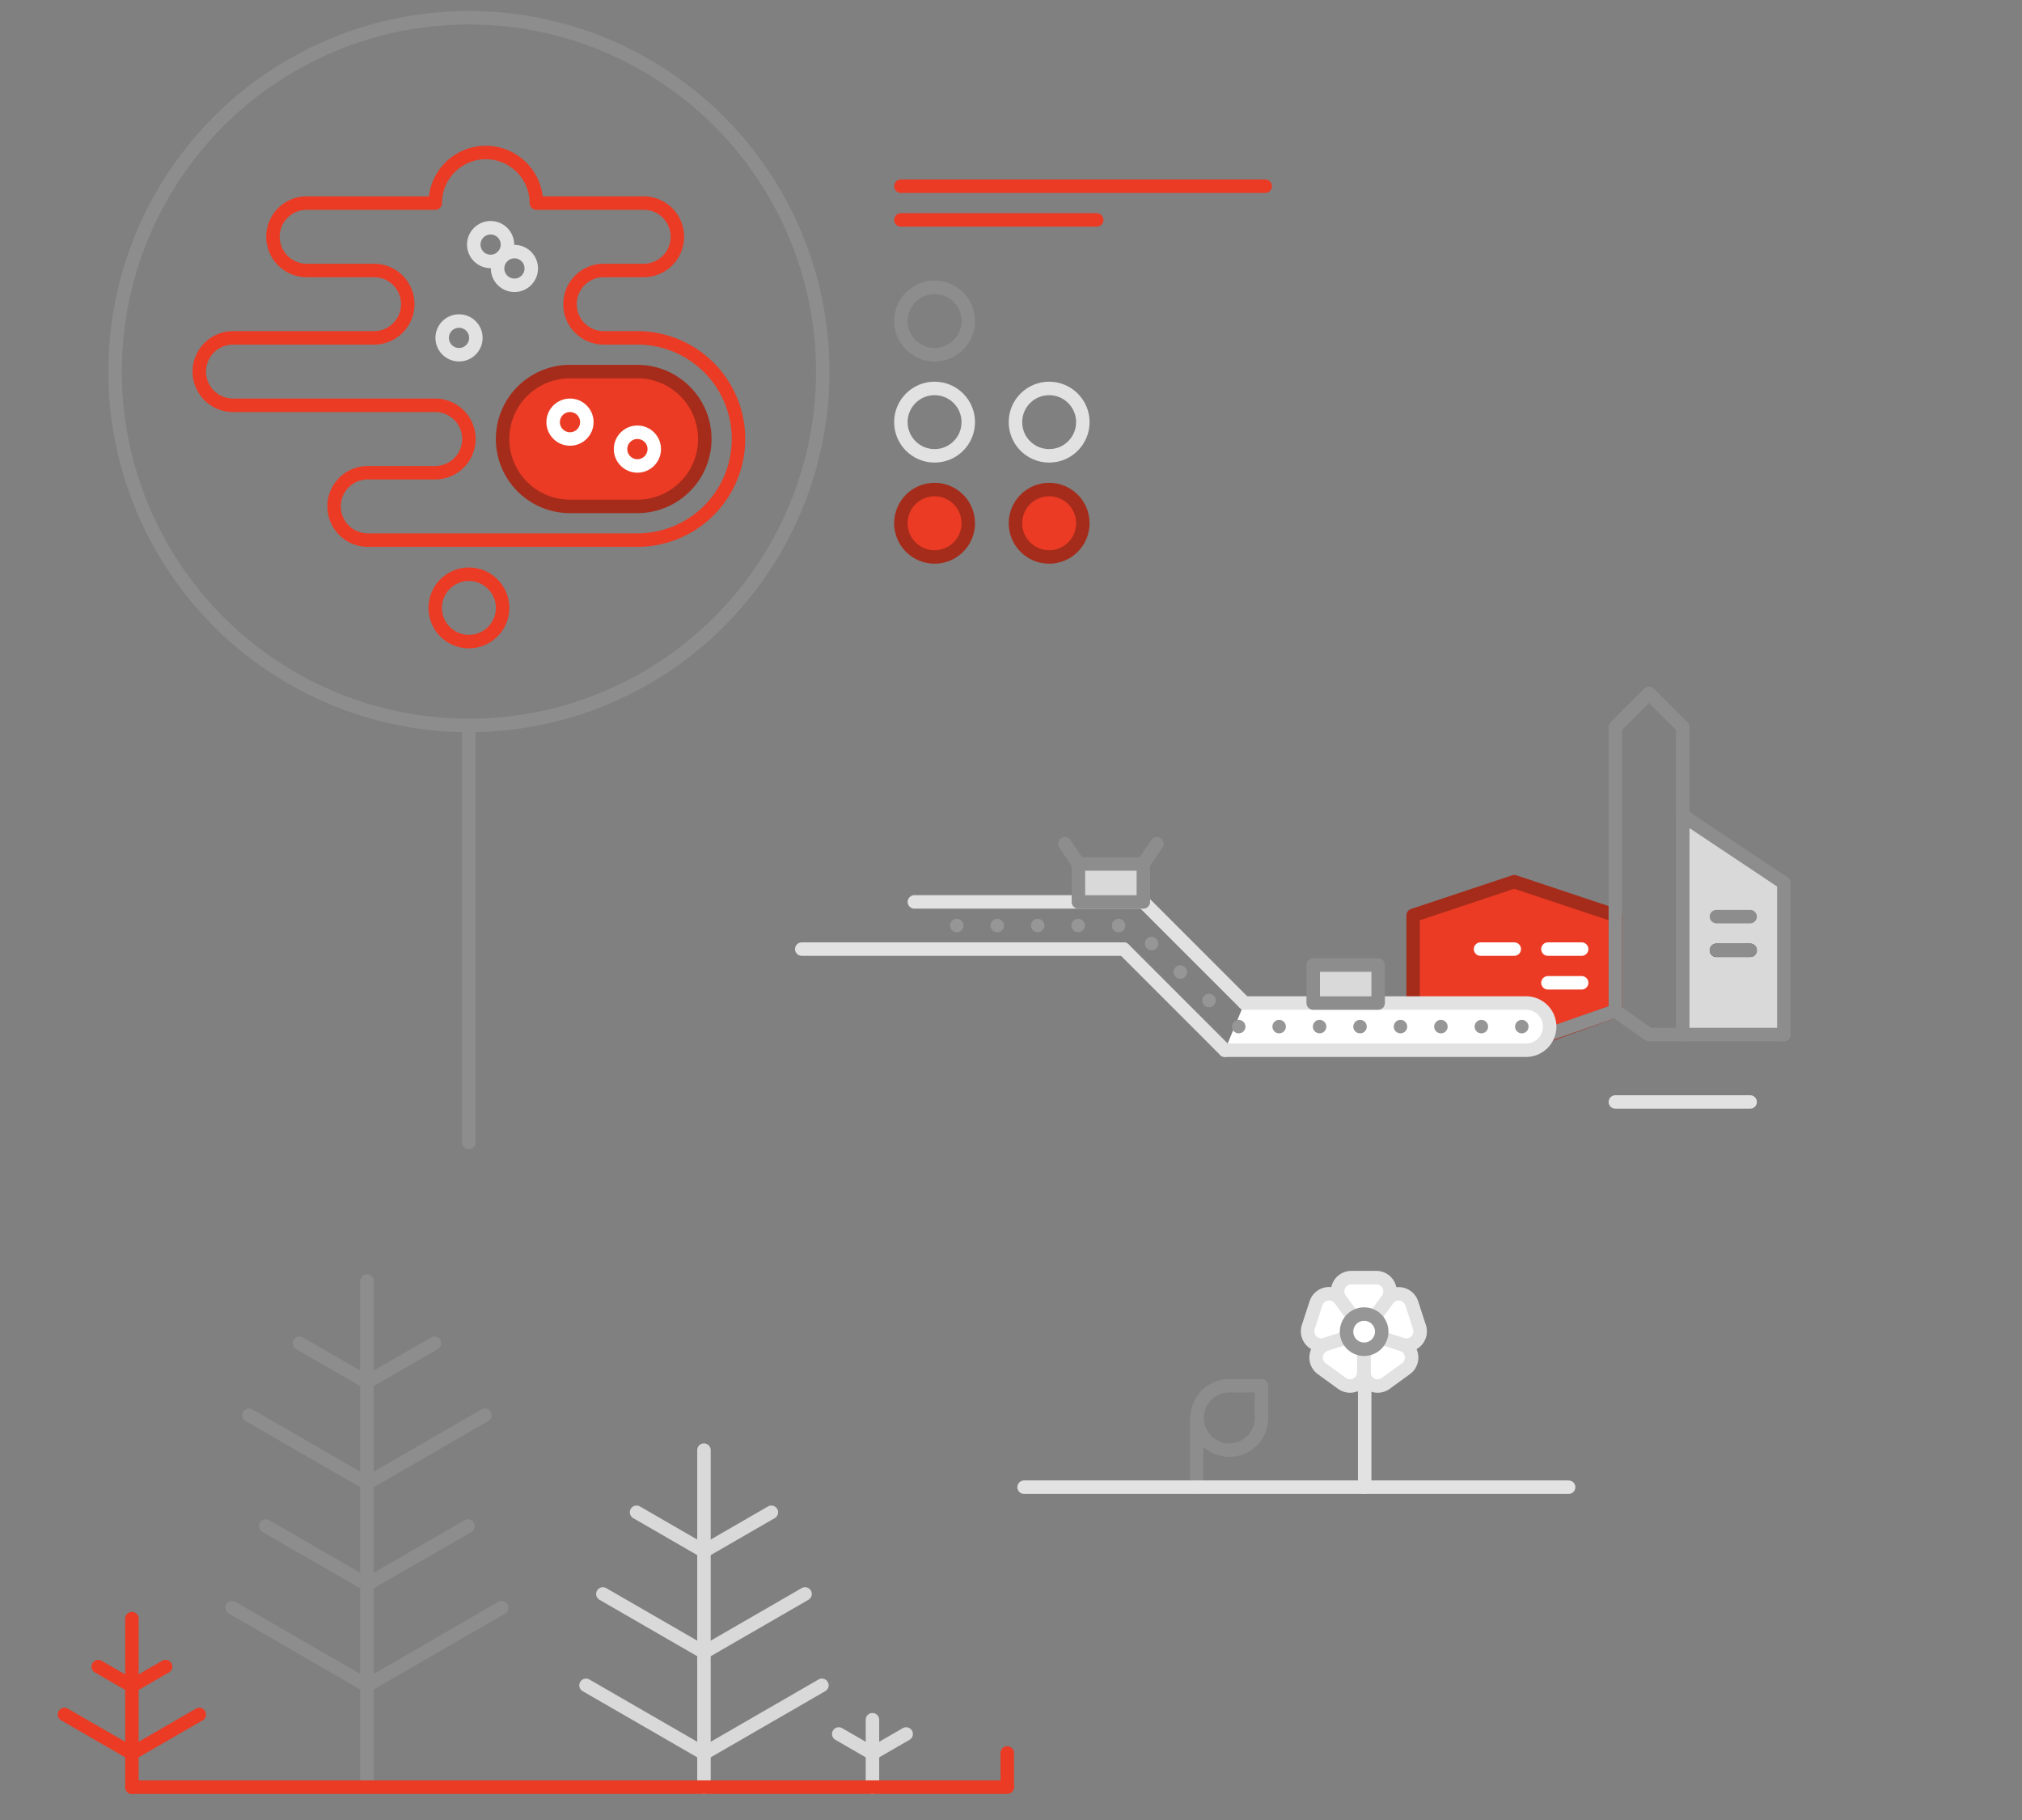<svg viewBox="0 0 600 540" xmlns="http://www.w3.org/2000/svg"><rect x="0" y="0" width="600" height="540" fill="#808080" stroke="none"/><g stroke-linecap="round" stroke-linejoin="round" stroke-width="4"><path d="m419.33 271.6 30-10 30 10v28.36l-23.31 8.42h-36.69z" fill="#eb3b24" stroke="#a52c1b"/><path d="m479.33 299.96v-84.24l10-10 10 10v90" fill="none" stroke="#8d8d8d"/><path d="m499.33 306.96v-65l30 20v45" fill="#d9d9d9" stroke="#8d8d8d"/><path d="m509.33 271.96h10" fill="#d9d9d9" stroke="#8d8d8d"/><path d="m509.33 281.96h10" fill="none" stroke="#333"/><path d="m509.33 281.96h10" fill="#d9d9d9" stroke="#8d8d8d"/><path d="m459.33 281.6h10" fill="none" stroke="#fff"/><path d="m439.33 281.6h10" fill="none" stroke="#fff"/><path d="m459.33 291.6h10" fill="none" stroke="#fff"/><path d="m529.33 306.96h-40l-10-7-20 7-10-7-20 7" fill="none" stroke="#8d8d8d"/><path d="m519.33 326.96h-40" fill="none" stroke="#e2e2e2"/><path d="m169.14 150.25a20 20 0 1 1 0-40h20a20 20 0 0 1 0 40z" fill="#eb3b24" stroke="#a52c1b"/><path d="m189.14 100.25a30 30 0 0 1 0 60h-80a10 10 0 1 1 0-20h20a10 10 0 0 0 0-20h-60a10 10 0 0 1 0-20h41.86a10 10 0 1 0 0-20h-20a10 10 0 1 1 0-20h38.16a15 15 0 0 1 30 0h31.84a10 10 0 0 1 0 20h-11.86a10 10 0 1 0 0 20z" fill="none" stroke="#eb3b24"/><circle cx="139.14" cy="180.37" fill="none" r="10" stroke="#eb3b24"/><circle cx="169.14" cy="125.25" fill="none" r="5" stroke="#fff"/><circle cx="136.21" cy="100.25" fill="none" r="5" stroke="#e2e2e2"/><circle cx="145.61" cy="72.57" fill="none" r="5" stroke="#e2e2e2" transform="matrix(.707 -.707 .707 .707 -8.67 124.21)"/><circle cx="152.68" cy="79.64" fill="none" r="5" stroke="#e2e2e2" transform="matrix(.707 -.707 .707 .707 -11.6 131.29)"/><circle cx="189.14" cy="133.25" fill="none" r="5" stroke="#fff"/><circle cx="139.14" cy="110.25" fill="none" r="105" stroke="#8d8d8d"/><path d="m139.14 215.25v123.75" fill="none" stroke="#8d8d8d"/><path d="m355.09 420.69v20.56" fill="none" stroke="#8d8d8d"/><path d="m374.33 420.67v-9.52h-9.67a9.55 9.55 0 1 0 9.67 9.52z" fill="none" stroke="#8d8d8d"/><path d="m303.89 441.25h161.58" fill="none" stroke="#e2e2e2"/><path d="m404.95 395.22v46.03" fill="none" stroke="#e2e2e2"/><path d="m411.19 410.46 6-4.36a4.09 4.09 0 0 0 -1.13-7.2l-11.35-3.7v11.94a4.09 4.09 0 0 0 6.48 3.32z" fill="#fff" stroke="#e2e2e2"/><path d="m421.21 393.77-2.29-7.06a4.09 4.09 0 0 0 -7.19-1.14l-7 9.65 11.35 3.7a4.09 4.09 0 0 0 5.13-5.15z" fill="#fff" stroke="#e2e2e2"/><path d="m408.43 379.07h-7.43a4.09 4.09 0 0 0 -3.31 6.49l7 9.66 7-9.65a4.09 4.09 0 0 0 -3.26-6.5z" fill="#fff" stroke="#e2e2e2"/><path d="m390.51 386.69-2.3 7.05a4.09 4.09 0 0 0 5.15 5.15l11.35-3.68-7-9.66a4.09 4.09 0 0 0 -7.2 1.14z" fill="#fff" stroke="#e2e2e2"/><path d="m392.21 406.09 6 4.36a4.09 4.09 0 0 0 6.49-3.3v-11.93l-11.35 3.68a4.09 4.09 0 0 0 -1.14 7.19z" fill="#fff" stroke="#e2e2e2"/><circle cx="404.71" cy="395.2" fill="#fff" r="5.22" stroke="#969696" transform="matrix(.809 -.588 .588 .809 -155 313.36)"/><g fill="none"><path d="m108.89 530.11v-150" stroke="#8d8d8d"/><path d="m78.89 452.79 30 17.32 30-17.32" stroke="#8d8d8d"/><path d="m68.89 477.02 40 23.09 40-23.09" stroke="#8d8d8d"/><path d="m73.89 419.9 35 20.21 35-20.21" stroke="#8d8d8d"/><path d="m88.89 398.56 20 11.55 20-11.55" stroke="#8d8d8d"/><path d="m208.89 530.25v-100" stroke="#d9d9d9"/><path d="m178.89 472.93 30 17.32 30-17.32" stroke="#d9d9d9"/><path d="m173.89 500.04 35 20.21 35-20.21" stroke="#d9d9d9"/><path d="m188.89 448.7 20 11.55 20-11.55" stroke="#d9d9d9"/><path d="m39.14 530.25v-50" stroke="#eb3b24"/><path d="m19.14 508.7 20 11.55 20-11.55" stroke="#eb3b24"/><path d="m29.14 494.48 10 5.77 10-5.77" stroke="#eb3b24"/><path d="m258.89 530.25v-20" stroke="#d9d9d9"/><path d="m248.89 514.48 10 5.77 10-5.77" stroke="#d9d9d9"/><path d="m39.14 530.25h259.75" stroke="#eb3b24"/><path d="m298.89 530.11v-10" stroke="#eb3b24"/><path d="m267.32 65.25h58.11" stroke="#eb3b24"/><path d="m267.32 55.25h108.11" stroke="#eb3b24"/></g><circle cx="277.32" cy="155.25" fill="#eb3b24" r="10" stroke="#a52c1b"/><circle cx="311.32" cy="155.25" fill="#eb3b24" r="10" stroke="#a52c1b"/><circle cx="277.32" cy="95.25" fill="none" r="10" stroke="#8d8d8d"/><circle cx="277.32" cy="125.25" fill="none" r="10" stroke="#e2e2e2"/><circle cx="311.32" cy="125.25" fill="none" r="10" stroke="#e2e2e2"/><path d="m339.27 267.6h-67.94" fill="#fff" stroke="#e2e2e2"/><path d="m237.91 281.6h95.56" fill="#fff" stroke="#e2e2e2"/><path d="m363.47 311.6h89.37a7 7 0 0 0 0-14h-83.57" fill="#fff" stroke="#e2e2e2"/><path d="m363.47 311.6-30-30" fill="#fff" stroke="#e2e2e2"/><path d="m339.27 267.6 30 30" fill="#fff" stroke="#e2e2e2"/><path d="m451.57 304.6h-85l-30.25-30h-61.58" fill="none" stroke="#969696" stroke-dasharray="0 12"/><path d="m320 256.34h19.27v11.27h-19.27z" fill="#d9d9d9" stroke="#8d8d8d"/><path d="m389.68 286.34h19.27v11.27h-19.27z" fill="#d9d9d9" stroke="#8d8d8d"/><path d="m339.27 256.34 4-6" fill="#d9d9d9" stroke="#8d8d8d"/><path d="m316 250.34 4 6" fill="#d9d9d9" stroke="#8d8d8d"/></g></svg>